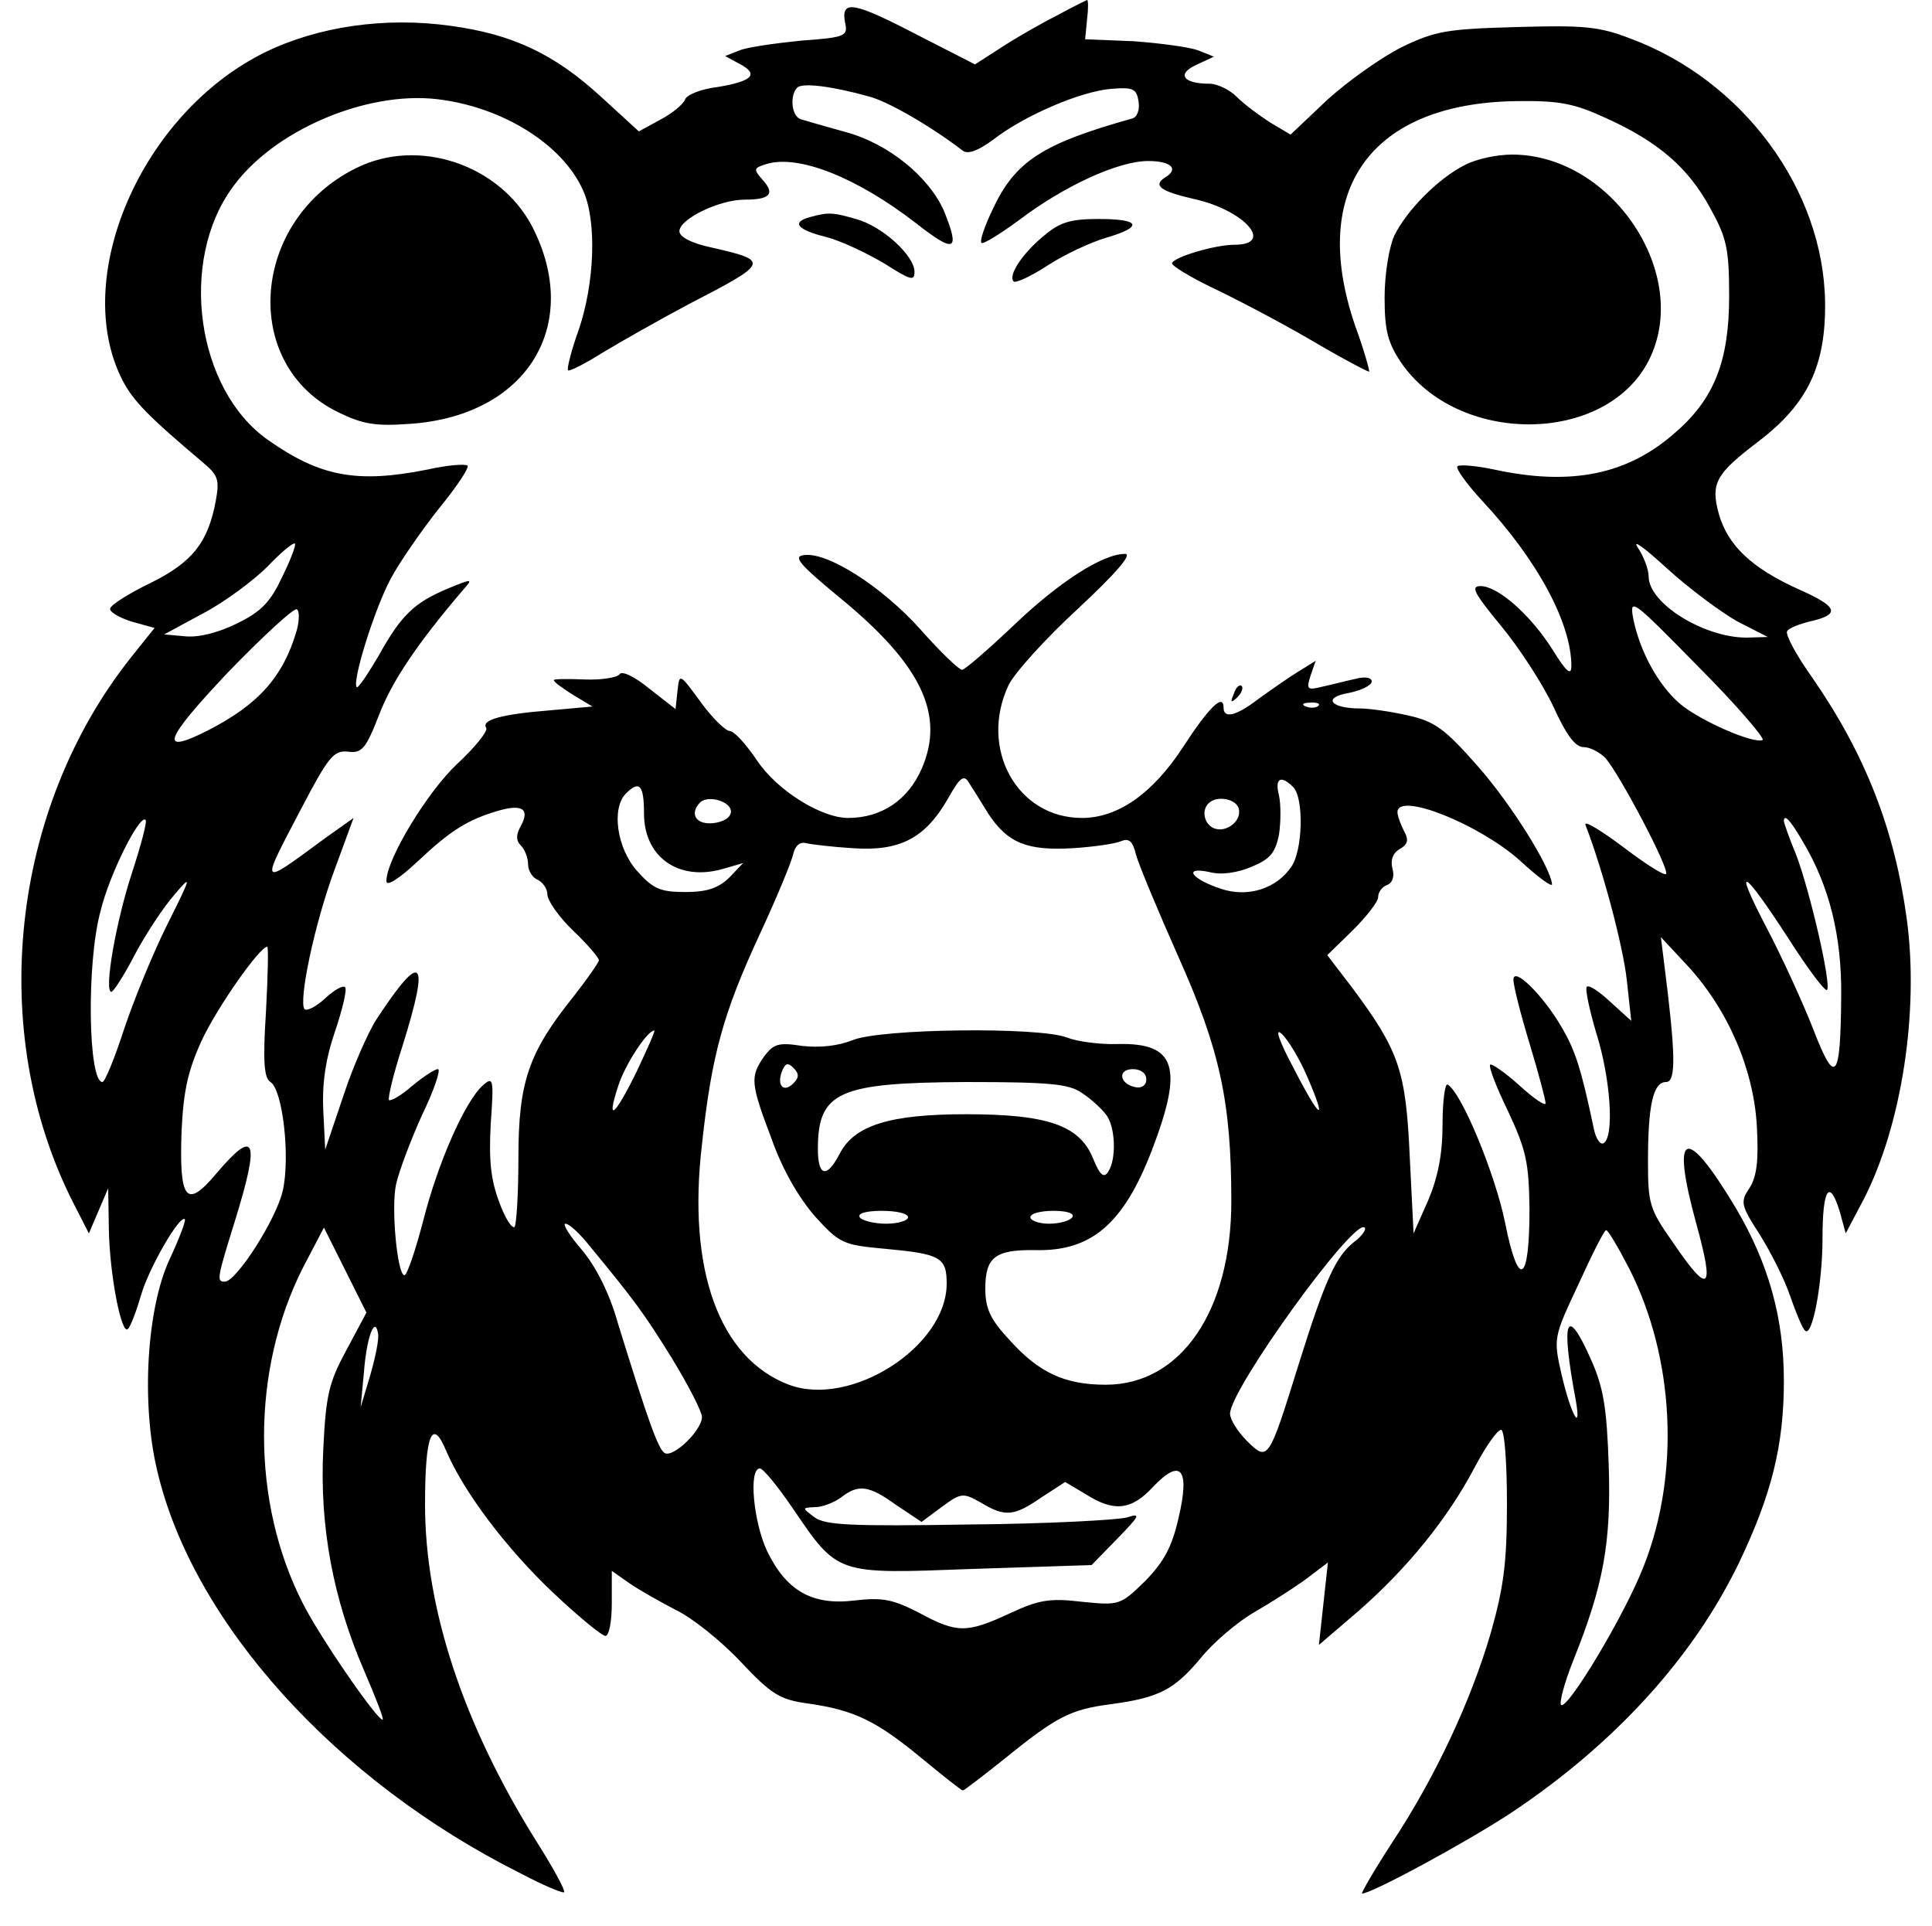 <?xml version="1.0" standalone="no"?>
<!DOCTYPE svg PUBLIC "-//W3C//DTD SVG 20010904//EN"
 "http://www.w3.org/TR/2001/REC-SVG-20010904/DTD/svg10.dtd">
<svg version="1.0" xmlns="http://www.w3.org/2000/svg"
 width="300pt" height="299pt" viewBox="0 0 300 299"
 preserveAspectRatio="xMidYMid meet">
<g transform="translate(0,299) scale(0.1,-0.1)"
fill="#000000" stroke="none">
<path d="M1645 2968 c-22 -11 -61 -33 -86 -49 l-45 -29 -88 45 c-100 52 -120
56 -114 21 5 -22 2 -24 -67 -29 -40 -4 -83 -10 -96 -15 l-23 -9 22 -12 c31
-16 21 -27 -33 -36 -26 -3 -48 -12 -51 -19 -3 -8 -20 -22 -39 -32 l-33 -18
-59 54 c-72 66 -137 97 -234 110 -101 14 -205 -1 -287 -41 -192 -94 -303 -350
-222 -509 17 -33 41 -57 125 -128 24 -20 26 -27 20 -60 -12 -64 -36 -95 -101
-127 -33 -16 -62 -34 -63 -40 -1 -5 14 -14 33 -20 l36 -10 -36 -45 c-188 -236
-225 -583 -90 -848 l24 -47 15 35 15 35 1 -62 c1 -72 20 -169 30 -156 4 4 13
28 20 52 12 42 60 125 68 118 2 -2 -9 -31 -24 -63 -35 -76 -44 -222 -19 -327
55 -236 277 -482 565 -626 34 -18 65 -31 67 -29 2 3 -17 38 -43 79 -114 182
-173 362 -173 523 0 109 11 136 33 83 27 -63 92 -150 166 -220 39 -37 76 -67
81 -67 6 0 10 23 10 51 l0 50 27 -19 c16 -11 48 -29 73 -42 25 -12 70 -48 100
-80 48 -51 61 -59 105 -65 71 -10 106 -27 175 -84 34 -28 63 -51 65 -51 2 0
32 23 67 51 79 64 101 75 163 83 74 10 98 22 139 71 20 25 58 57 84 72 26 15
62 38 81 52 l33 25 -7 -64 -7 -64 63 54 c74 65 137 142 179 222 17 32 35 58
41 58 5 0 9 -49 9 -114 0 -92 -5 -130 -25 -201 -31 -106 -86 -224 -154 -327
-28 -43 -48 -78 -46 -78 15 0 161 79 231 125 161 107 284 242 355 390 50 105
69 181 69 281 0 98 -24 183 -75 269 -78 130 -101 121 -61 -25 29 -105 20 -112
-37 -28 -36 51 -38 60 -38 125 0 87 8 123 28 123 16 0 15 43 -3 185 l-5 40 41
-44 c63 -68 103 -161 108 -249 3 -54 0 -78 -11 -96 -15 -22 -14 -27 15 -72 17
-27 39 -70 48 -97 9 -26 19 -50 23 -53 11 -11 27 72 27 144 0 77 11 93 27 40
l9 -33 28 53 c59 115 86 291 67 434 -19 140 -64 256 -147 376 -25 35 -42 67
-39 72 3 5 19 11 35 15 49 11 44 23 -17 50 -73 33 -110 68 -124 117 -13 48 -5
62 62 113 76 58 104 117 103 215 -2 175 -127 345 -302 410 -49 19 -73 21 -177
18 -108 -3 -126 -6 -178 -31 -32 -16 -84 -53 -116 -82 l-57 -54 -32 19 c-17
11 -40 28 -52 40 -11 11 -30 20 -42 20 -41 0 -51 15 -21 29 l28 13 -25 10
c-14 5 -59 11 -100 14 l-75 3 3 31 c2 16 2 30 0 30 -2 -1 -21 -10 -43 -22z
m-295 -128 c30 -8 97 -47 145 -84 8 -6 24 0 47 17 49 38 136 75 183 79 35 3
40 0 43 -20 2 -12 -2 -24 -10 -26 -139 -39 -182 -66 -217 -142 -12 -25 -20
-48 -17 -51 2 -3 28 13 58 35 70 53 154 92 201 92 35 0 48 -12 27 -25 -21 -13
-8 -22 44 -34 78 -17 126 -71 63 -71 -31 0 -97 -20 -97 -29 0 -4 28 -21 61
-37 34 -16 103 -52 153 -81 49 -29 91 -51 92 -50 1 1 -8 34 -22 72 -72 211 25
345 251 348 67 1 90 -4 138 -26 82 -37 128 -77 162 -139 26 -47 30 -63 30
-138 0 -100 -23 -159 -83 -211 -74 -66 -162 -84 -282 -58 -28 6 -54 8 -57 5
-3 -3 14 -27 38 -53 87 -93 139 -191 139 -257 0 -16 -8 -9 -29 25 -34 54 -85
99 -112 99 -16 0 -10 -11 32 -62 29 -35 65 -91 81 -125 20 -44 34 -63 47 -63
10 0 25 -8 34 -17 23 -27 100 -173 94 -180 -3 -3 -34 17 -68 43 -35 26 -60 41
-57 33 27 -70 58 -187 64 -240 l7 -64 -32 29 c-17 16 -33 27 -37 24 -3 -3 4
-36 15 -73 22 -70 28 -160 11 -170 -5 -3 -12 7 -15 22 -20 95 -29 122 -50 158
-29 50 -75 95 -75 74 0 -9 11 -53 25 -99 14 -46 25 -88 25 -93 0 -5 -18 7 -41
28 -22 20 -43 34 -45 32 -3 -3 10 -36 28 -73 28 -60 32 -79 33 -151 0 -116
-17 -126 -38 -21 -15 74 -67 201 -89 214 -4 3 -8 -25 -8 -61 0 -47 -7 -82 -22
-118 l-23 -52 -6 120 c-6 132 -16 163 -89 261 l-39 51 40 39 c21 21 39 44 39
51 0 8 6 16 14 19 8 3 12 13 8 26 -3 13 1 24 12 30 12 7 14 14 6 28 -5 10 -10
23 -10 29 0 32 126 -18 190 -75 27 -25 50 -42 50 -37 -2 26 -63 124 -115 183
-51 58 -67 70 -108 79 -26 6 -60 11 -75 11 -46 0 -59 17 -18 24 20 4 36 12 36
18 0 6 -10 8 -25 4 -14 -3 -37 -9 -51 -12 -24 -6 -26 -5 -19 17 l8 23 -29 -18
c-16 -10 -43 -29 -61 -42 -34 -26 -53 -30 -53 -13 0 23 -22 2 -63 -61 -47 -72
-101 -110 -157 -110 -101 0 -160 108 -114 206 9 19 58 73 108 119 58 54 85 85
73 85 -35 0 -103 -44 -173 -111 -40 -38 -76 -69 -80 -69 -5 0 -34 28 -65 63
-59 66 -145 121 -181 115 -17 -2 -7 -14 56 -66 127 -104 164 -182 127 -266
-21 -48 -62 -76 -114 -76 -42 0 -111 43 -142 90 -17 25 -35 45 -42 45 -6 0
-27 20 -45 45 -33 45 -33 45 -36 17 l-3 -28 -41 32 c-23 19 -43 28 -46 22 -4
-5 -28 -9 -54 -8 -27 1 -48 1 -48 -1 0 -3 14 -13 30 -23 l30 -18 -67 -6 c-75
-6 -106 -15 -98 -27 3 -5 -17 -30 -45 -56 -46 -43 -110 -148 -110 -182 0 -9
19 3 48 30 52 49 78 65 125 79 38 11 50 3 36 -23 -8 -14 -8 -23 0 -31 6 -6 11
-19 11 -29 0 -10 7 -21 15 -24 8 -4 15 -14 15 -23 0 -9 18 -35 40 -56 22 -21
40 -42 40 -46 0 -3 -18 -29 -40 -57 -69 -86 -85 -132 -85 -249 0 -56 -3 -104
-6 -108 -4 -3 -15 14 -24 39 -13 35 -16 64 -13 121 5 70 4 74 -12 60 -28 -25
-70 -120 -93 -211 -12 -46 -25 -84 -29 -84 -11 0 -21 105 -13 141 4 19 22 67
40 107 19 39 30 72 25 72 -5 0 -23 -12 -40 -26 -17 -15 -33 -24 -36 -22 -2 3
7 41 21 84 43 137 31 150 -40 42 -13 -20 -37 -74 -52 -120 l-28 -83 -3 60 c-2
41 3 79 18 123 12 35 19 66 16 69 -3 4 -17 -4 -31 -17 -14 -13 -28 -20 -32
-17 -10 11 15 132 47 218 l29 79 -45 -32 c-102 -75 -101 -77 -36 47 42 80 50
90 72 88 22 -3 28 4 49 58 20 52 60 111 130 193 16 18 15 18 -24 2 -52 -22
-72 -41 -107 -104 -17 -29 -32 -51 -34 -49 -8 8 28 123 53 169 14 26 48 75 75
109 27 33 47 63 44 66 -3 3 -31 1 -62 -6 -110 -22 -167 -11 -248 46 -111 78
-139 277 -55 392 63 88 207 150 318 137 102 -12 196 -71 227 -143 21 -48 17
-143 -7 -214 -12 -33 -19 -62 -17 -64 2 -2 26 10 53 27 28 17 88 51 135 76
124 64 125 67 38 87 -34 7 -53 17 -53 26 0 19 62 49 101 49 40 0 48 9 28 31
-14 16 -14 18 5 24 50 16 141 -20 234 -92 60 -47 68 -43 43 19 -23 53 -86 105
-153 123 -32 9 -64 18 -70 20 -14 5 -17 37 -5 49 8 8 55 2 112 -14z m1348
-815 l47 -24 -33 -1 c-66 0 -152 53 -152 95 0 11 -8 32 -17 45 -9 14 11 -1 46
-33 34 -31 84 -68 109 -82z m-2260 69 c-18 -39 -33 -54 -70 -72 -28 -14 -59
-22 -80 -20 l-33 3 61 33 c34 18 78 51 99 72 21 22 40 38 43 36 2 -2 -7 -26
-20 -52z m2299 -253 c-15 -6 -97 30 -128 56 -34 29 -63 82 -73 133 -6 33 -1
29 101 -75 60 -60 104 -112 100 -114z m-2276 171 c-21 -73 -60 -116 -138 -156
-77 -39 -69 -16 30 89 55 57 104 102 108 99 4 -2 4 -17 0 -32z m1586 -118 c-3
-3 -12 -4 -19 -1 -8 3 -5 6 6 6 11 1 17 -2 13 -5z m-512 -168 c30 -45 60 -57
130 -53 33 2 67 7 76 11 12 5 18 0 23 -21 4 -15 34 -87 66 -159 64 -143 82
-225 82 -379 0 -170 -78 -285 -195 -285 -64 0 -104 19 -149 69 -30 32 -38 49
-38 80 0 49 15 61 78 60 87 -2 137 41 181 156 49 128 37 166 -53 164 -28 -1
-64 4 -79 10 -43 17 -290 14 -333 -4 -23 -9 -50 -12 -78 -9 -38 6 -45 3 -60
-17 -21 -31 -21 -40 12 -127 17 -48 42 -91 67 -120 39 -43 44 -45 110 -51 85
-8 95 -13 95 -54 0 -98 -149 -193 -245 -157 -108 41 -158 178 -135 373 15 139
33 204 90 327 27 58 50 114 52 125 3 12 10 18 19 16 8 -2 41 -6 74 -8 73 -5
112 16 147 77 19 34 25 38 33 24 6 -9 19 -30 30 -48z m473 42 c17 -17 15 -99
-3 -124 -23 -34 -68 -48 -109 -34 -46 15 -60 35 -18 26 18 -5 44 -1 65 8 29
12 37 21 43 50 3 20 3 47 0 61 -7 27 3 32 22 13z m-1008 -41 c0 -68 54 -106
123 -86 l31 9 -22 -23 c-17 -16 -34 -22 -68 -22 -39 0 -50 5 -75 33 -31 35
-40 97 -17 120 21 21 28 13 28 -31z m135 3 c0 -9 -11 -16 -27 -18 -27 -3 -38
14 -21 32 12 12 48 2 48 -14z m788 6 c7 -19 -18 -40 -38 -32 -15 6 -20 28 -8
39 12 12 41 7 46 -7z m-1718 -101 c-25 -76 -44 -185 -32 -185 3 0 20 26 37 59
17 32 45 74 61 92 27 32 27 30 -11 -46 -22 -44 -52 -117 -67 -162 -15 -46 -30
-83 -34 -83 -22 0 -25 184 -3 265 14 58 61 151 70 142 3 -2 -7 -39 -21 -82z
m2594 49 c42 -70 61 -148 60 -241 -1 -130 -9 -140 -43 -52 -16 41 -48 111 -72
157 -54 103 -39 96 33 -15 30 -47 57 -83 60 -80 7 8 -26 152 -48 210 -11 26
-19 50 -19 52 0 12 10 2 29 -31z m-2386 -265 c-5 -77 -3 -103 7 -109 19 -12
31 -117 19 -169 -10 -44 -72 -141 -90 -141 -13 0 -12 5 16 95 39 126 32 145
-29 73 -47 -56 -58 -42 -54 67 3 62 10 93 31 139 23 50 90 146 102 146 2 0 1
-45 -2 -101z m1617 -101 c32 -74 20 -67 -21 13 -23 43 -30 64 -19 54 10 -9 28
-39 40 -67z m-1042 7 c-34 -69 -47 -79 -28 -21 10 32 45 86 56 86 2 0 -11 -29
-28 -65z m244 -17 c-15 -15 -26 -4 -18 18 5 13 9 15 18 6 9 -9 9 -15 0 -24z
m548 6 c0 -9 -7 -14 -17 -12 -25 5 -28 28 -4 28 12 0 21 -6 21 -16z m-100 -21
c14 -9 30 -24 37 -33 15 -18 17 -69 4 -89 -7 -11 -13 -6 -24 21 -21 51 -71 68
-197 68 -118 0 -173 -17 -196 -61 -20 -39 -34 -36 -34 7 0 89 32 103 230 104
131 0 160 -3 180 -17z m-270 -193 c0 -5 -15 -10 -34 -10 -19 0 -38 5 -41 10
-4 6 10 10 34 10 23 0 41 -4 41 -10z m255 0 c-3 -5 -19 -10 -36 -10 -16 0 -29
5 -29 10 0 6 16 10 36 10 21 0 33 -4 29 -10z m-749 -45 c70 -85 84 -104 128
-175 25 -41 46 -82 46 -90 0 -21 -45 -64 -58 -56 -10 6 -26 51 -73 203 -13 46
-34 87 -56 113 -19 22 -30 40 -25 40 6 0 23 -16 38 -35z m1187 7 c-29 -23 -45
-58 -87 -192 -46 -148 -47 -150 -80 -117 -14 14 -26 33 -26 42 0 38 193 305
209 289 3 -3 -4 -13 -16 -22z m-1565 -168 c-27 -50 -32 -69 -36 -154 -6 -119
15 -232 63 -343 18 -42 32 -77 29 -77 -9 0 -98 129 -124 181 -80 157 -80 361
0 520 l33 63 33 -66 33 -66 -31 -58z m1992 126 c70 -138 79 -317 23 -460 -29
-76 -120 -227 -129 -217 -3 3 5 34 19 69 47 117 59 183 55 303 -3 89 -8 120
-27 163 -39 88 -48 65 -24 -63 9 -52 -8 -20 -22 40 -13 57 -13 58 26 141 21
46 40 84 43 84 3 0 19 -27 36 -60z m-1955 -165 l-15 -50 5 53 c4 55 17 90 22
62 2 -8 -4 -37 -12 -65z m654 -204 c73 -107 67 -105 281 -97 l185 6 40 41 c35
36 37 40 15 33 -14 -4 -124 -10 -245 -11 -184 -3 -223 -1 -240 11 -20 15 -20
15 1 16 11 0 29 7 40 15 27 21 43 19 86 -12 l39 -26 31 23 c30 22 33 23 61 7
38 -23 52 -21 94 8 l37 24 32 -19 c44 -28 71 -25 105 12 43 45 57 27 39 -49
-10 -44 -22 -67 -51 -97 -39 -38 -40 -39 -99 -33 -50 6 -67 3 -112 -18 -67
-31 -82 -31 -141 1 -41 21 -57 24 -100 19 -66 -8 -106 15 -136 77 -21 45 -29
128 -11 128 5 0 27 -27 49 -59z"/>
<path d="M553 2729 c-164 -81 -180 -305 -28 -379 39 -19 58 -22 113 -18 181
13 267 154 188 307 -51 96 -177 138 -273 90z"/>
<path d="M2275 2734 c-42 -21 -91 -71 -110 -110 -8 -18 -15 -59 -15 -96 0 -51
5 -70 25 -100 88 -130 318 -129 385 2 68 133 -57 320 -212 320 -24 0 -56 -7
-73 -16z"/>
<path d="M1258 2653 c-30 -8 -20 -20 25 -31 23 -6 63 -25 90 -41 41 -26 47
-28 47 -13 0 25 -50 71 -91 82 -35 10 -42 11 -71 3z"/>
<path d="M1621 2624 c-34 -28 -56 -62 -47 -71 3 -3 27 8 53 25 26 17 67 36 91
43 58 17 53 29 -12 29 -44 0 -60 -5 -85 -26z"/>
<path d="M1916 1913 c-6 -14 -5 -15 5 -6 7 7 10 15 7 18 -3 3 -9 -2 -12 -12z"/>
</g>
</svg>
